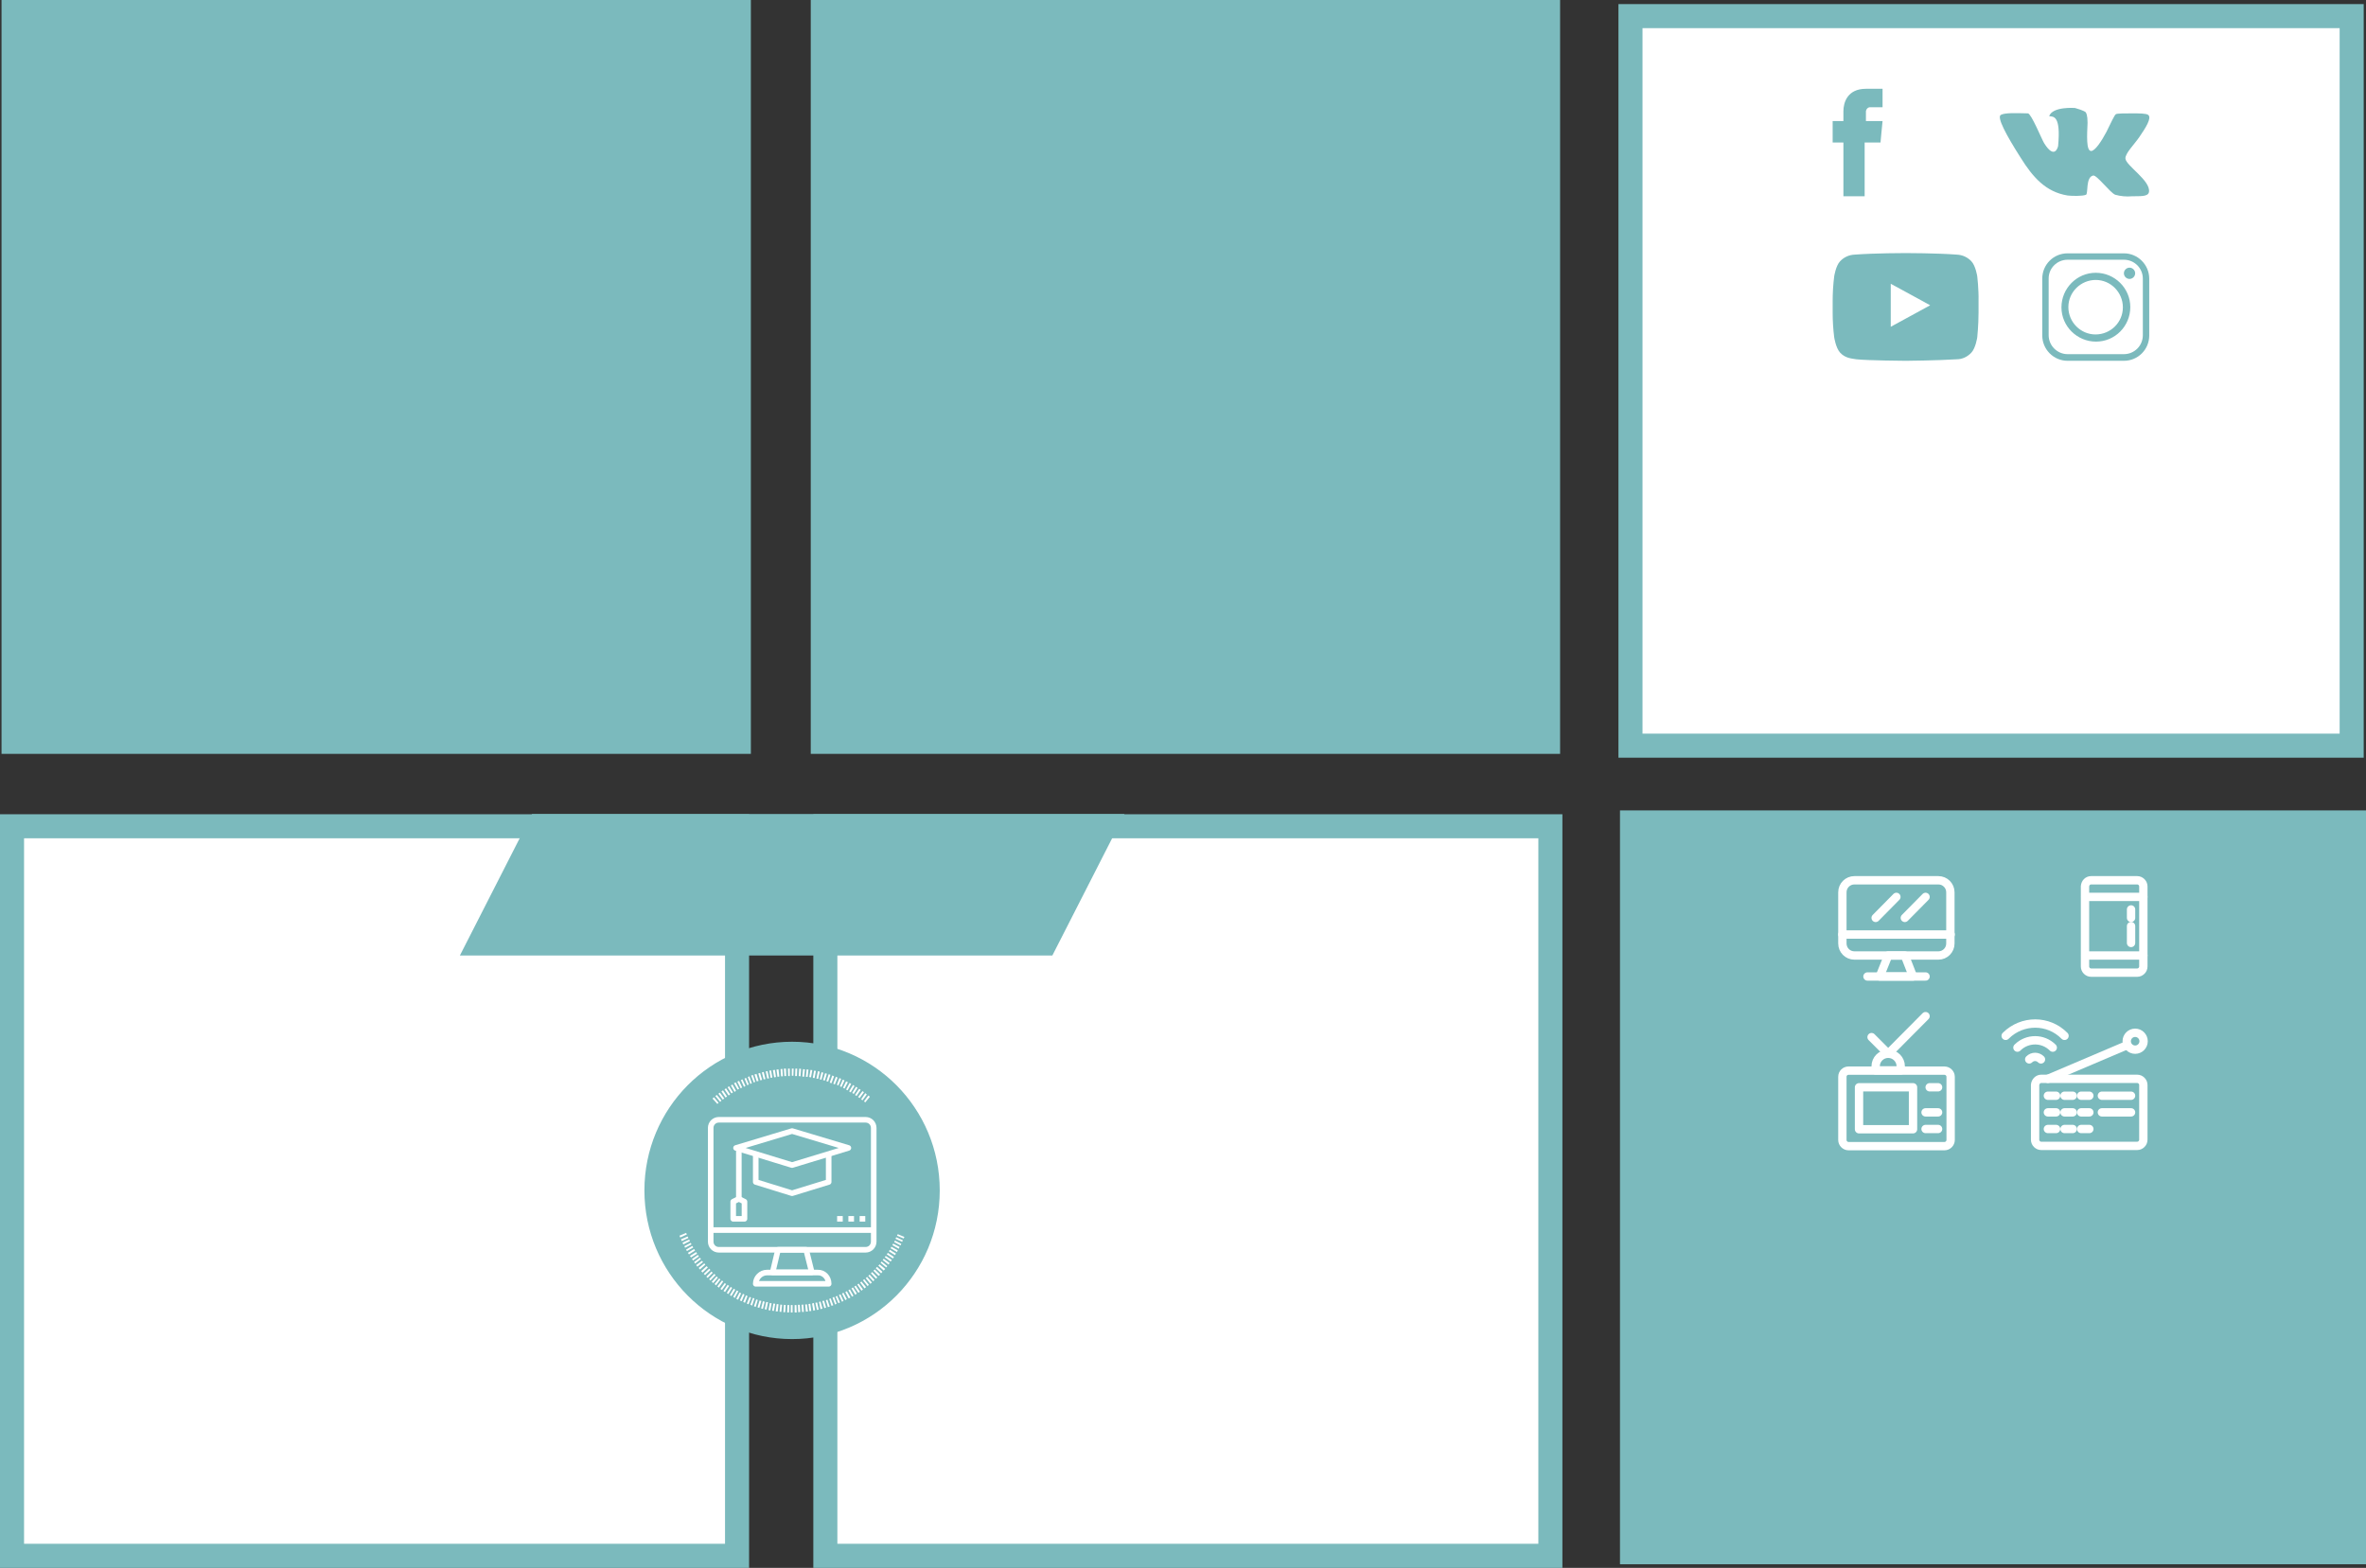 <?xml version="1.0" encoding="UTF-8"?> <!-- Generator: Adobe Illustrator 23.1.0, SVG Export Plug-In . SVG Version: 6.00 Build 0) --> <svg xmlns="http://www.w3.org/2000/svg" xmlns:xlink="http://www.w3.org/1999/xlink" id="Layer_1" x="0px" y="0px" viewBox="0 0 924.5 612.7" style="enable-background:new 0 0 924.5 612.7;" xml:space="preserve"><rect x="0" y="0" width="924.5" height="612.7" fill="#333333" stroke="none"/> <style type="text/css"> .st0{fill:#FFFFFF;} .st1{fill:#7BBABD;} .st2{fill:none;stroke:#FFFFFF;stroke-width:2.18;stroke-linejoin:round;} .st3{fill:none;stroke:#FFFFFF;stroke-width:3.26;stroke-linecap:round;stroke-linejoin:round;} .st4{fill-rule:evenodd;clip-rule:evenodd;fill:#7BBABD;} </style> <title>Медиа-кит-20</title> <rect x="4.7" y="322.9" class="st0" width="283.3" height="285.1"></rect> <path class="st1" d="M283.3,327.6v275.7H9.4V327.6H283.3 M292.7,318.2H0v294.5h292.7V318.2L292.7,318.2z"></path> <rect x="322.5" y="322.9" class="st0" width="283.3" height="285.1"></rect> <path class="st1" d="M601.1,327.6v275.7H327.2V327.6H601.1 M610.5,318.2H317.8v294.5h292.7V318.2L610.5,318.2z"></path> <ellipse class="st1" cx="309.5" cy="465.2" rx="57.7" ry="58.1"></ellipse> <polygon class="st0" points="309.4,417.6 310.1,417.6 310,420.4 309.4,420.4 "></polygon> <path class="st0" d="M308.6,417.6l0,2.9H308l-0.1-2.9H308.6z"></path> <path class="st0" d="M310.8,417.6h0.7l-0.1,2.9h-0.7L310.8,417.6z"></path> <path class="st0" d="M307.1,417.6l0.1,2.9h-0.7l-0.2-2.9H307.1z"></path> <polygon class="st0" points="312.3,417.6 313,417.7 312.8,420.6 312.1,420.5 "></polygon> <polygon class="st0" points="305.7,417.7 305.9,420.6 305.2,420.6 305,417.8 "></polygon> <path class="st0" d="M313.8,417.8l0.7,0.1l-0.3,2.9l-0.7-0.1L313.8,417.8z"></path> <path class="st0" d="M304.2,417.9l0.3,2.8l-0.7,0.1l-0.4-2.8L304.2,417.9z"></path> <polygon class="st0" points="315.2,417.9 315.9,418 315.6,420.8 314.9,420.8 "></polygon> <polygon class="st0" points="302.8,418.1 303.2,420.9 302.5,421 302,418.2 "></polygon> <path class="st0" d="M316.7,418.1l0.7,0.1l-0.5,2.8l-0.7-0.1L316.7,418.1z"></path> <polygon class="st0" points="301.3,418.3 301.8,421.1 301.1,421.2 300.6,418.4 "></polygon> <polygon class="st0" points="318.1,418.4 318.8,418.5 318.3,421.3 317.6,421.2 "></polygon> <path class="st0" d="M299.9,418.6l0.6,2.8l-0.7,0.1l-0.6-2.8L299.9,418.6z"></path> <path class="st0" d="M319.6,418.6l0.7,0.2l-0.6,2.8l-0.7-0.1L319.6,418.6z"></path> <polygon class="st0" points="298.4,418.9 299.1,421.7 298.4,421.8 297.7,419.1 "></polygon> <polygon class="st0" points="321,419 321.7,419.2 321,421.9 320.3,421.8 "></polygon> <polygon class="st0" points="297,419.3 297.8,422 297.1,422.2 296.3,419.5 "></polygon> <path class="st0" d="M322.4,419.4l0.7,0.2l-0.8,2.7l-0.7-0.2L322.4,419.4z"></path> <path class="st0" d="M295.6,419.7l0.8,2.7l-0.7,0.2l-0.9-2.7L295.6,419.7z"></path> <path class="st0" d="M323.8,419.8l0.7,0.2l-0.9,2.7l-0.7-0.2L323.8,419.8z"></path> <path class="st0" d="M294.2,420.1l0.9,2.7l-0.6,0.2l-1-2.7L294.2,420.1z"></path> <path class="st0" d="M325.2,420.3l0.7,0.3l-1,2.7l-0.7-0.2L325.2,420.3z"></path> <path class="st0" d="M292.8,420.6l1,2.7l-0.6,0.3l-1-2.7L292.8,420.6z"></path> <path class="st0" d="M326.6,420.8l0.7,0.3l-1.1,2.7l-0.6-0.3L326.6,420.8z"></path> <path class="st0" d="M291.5,421.2l1.1,2.6l-0.6,0.3l-1.1-2.6L291.5,421.2z"></path> <path class="st0" d="M328,421.3l0.7,0.3l-1.1,2.6l-0.6-0.3L328,421.3z"></path> <path class="st0" d="M290.1,421.8l1.2,2.6l-0.6,0.3l-1.2-2.6L290.1,421.8z"></path> <path class="st0" d="M329.3,421.9l0.7,0.3l-1.2,2.6l-0.6-0.3L329.3,421.9z"></path> <path class="st0" d="M288.8,422.4l1.2,2.6l-0.6,0.3l-1.3-2.6L288.8,422.4z"></path> <path class="st0" d="M330.6,422.6l0.7,0.3l-1.3,2.5l-0.6-0.3L330.6,422.6z"></path> <path class="st0" d="M287.5,423l1.3,2.5l-0.6,0.3l-1.4-2.5L287.5,423z"></path> <path class="st0" d="M332,423.2l0.6,0.4l-1.4,2.5l-0.6-0.3L332,423.2z"></path> <path class="st0" d="M286.2,423.8l1.4,2.5l-0.6,0.4l-1.4-2.5L286.2,423.8z"></path> <path class="st0" d="M333.3,424l0.6,0.4l-1.5,2.5l-0.6-0.4L333.3,424z"></path> <path class="st0" d="M284.9,424.5l1.5,2.4l-0.6,0.4l-1.5-2.4L284.9,424.5z"></path> <path class="st0" d="M334.5,424.7l0.6,0.4l-1.5,2.4l-0.6-0.4L334.5,424.7z"></path> <polygon class="st0" points="283.7,425.3 285.3,427.7 284.7,428.1 283.1,425.7 "></polygon> <path class="st0" d="M335.7,425.5l0.6,0.4l-1.6,2.4l-0.6-0.4L335.7,425.5z"></path> <polygon class="st0" points="282.5,426.1 284.1,428.5 283.5,428.9 281.9,426.5 "></polygon> <path class="st0" d="M337,426.4l0.6,0.4l-1.7,2.3l-0.6-0.4L337,426.4z"></path> <polygon class="st0" points="281.3,427 283,429.3 282.4,429.7 280.7,427.4 "></polygon> <path class="st0" d="M338.1,427.2l0.6,0.5l-1.7,2.3l-0.5-0.4L338.1,427.2z"></path> <polygon class="st0" points="280.1,427.9 281.9,430.1 281.4,430.6 279.5,428.3 "></polygon> <path class="st0" d="M339.3,428.1l0.6,0.5l-1.8,2.2l-0.5-0.4L339.3,428.1z"></path> <path class="st0" d="M279,428.8l1.8,2.2c-0.2,0.1-0.4,0.3-0.5,0.4l-1.9-2.1C278.6,429.1,278.8,429,279,428.8z"></path> <polygon class="st0" points="309.7,512.9 309,512.9 309,510 309.7,510 "></polygon> <path class="st0" d="M310.5,512.9V510h0.7l0.1,2.9H310.5z"></path> <path class="st0" d="M308.3,512.9h-0.7l0.1-2.9h0.7L308.3,512.9z"></path> <path class="st0" d="M311.9,512.8l-0.1-2.9h0.7l0.2,2.8L311.9,512.8z"></path> <polygon class="st0" points="306.8,512.8 306.1,512.8 306.3,509.9 307,510 "></polygon> <polygon class="st0" points="313.4,512.7 313.2,509.9 313.9,509.8 314.1,512.7 "></polygon> <path class="st0" d="M305.3,512.7l-0.7-0.1l0.3-2.8l0.7,0.1L305.3,512.7z"></path> <path class="st0" d="M314.9,512.6l-0.3-2.8l0.7-0.1l0.4,2.8L314.9,512.6z"></path> <polygon class="st0" points="303.9,512.5 303.1,512.5 303.5,509.6 304.2,509.7 "></polygon> <polygon class="st0" points="316.3,512.4 315.9,509.6 316.6,509.5 317,512.3 "></polygon> <path class="st0" d="M302.4,512.3c-0.3,0-0.5-0.1-0.7-0.1l0.5-2.8l0.7,0.1L302.4,512.3z"></path> <polygon class="st0" points="317.8,512.2 317.3,509.4 318,509.2 318.5,512 "></polygon> <polygon class="st0" points="301,512.1 300.3,512 300.8,509.2 301.5,509.3 "></polygon> <path class="st0" d="M319.2,511.9l-0.6-2.8l0.7-0.1l0.6,2.8L319.2,511.9z"></path> <path class="st0" d="M299.5,511.8l-0.7-0.2l0.6-2.8l0.7,0.1L299.5,511.8z"></path> <polygon class="st0" points="320.6,511.6 320,508.8 320.6,508.6 321.4,511.4 "></polygon> <polygon class="st0" points="298.1,511.5 297.4,511.3 298.1,508.5 298.8,508.7 "></polygon> <polygon class="st0" points="322.1,511.2 321.3,508.4 322,508.3 322.8,511 "></polygon> <path class="st0" d="M296.7,511.1l-0.7-0.2l0.8-2.7l0.7,0.2L296.7,511.1z"></path> <path class="st0" d="M323.5,510.8l-0.8-2.7l0.6-0.2l0.9,2.7L323.5,510.8z"></path> <path class="st0" d="M295.3,510.7l-0.7-0.2l0.9-2.7l0.6,0.2L295.3,510.7z"></path> <path class="st0" d="M324.9,510.3l-0.9-2.7l0.6-0.2l1,2.7L324.9,510.3z"></path> <path class="st0" d="M293.9,510.2l-0.7-0.3l1-2.7l0.6,0.2L293.9,510.2z"></path> <path class="st0" d="M326.3,509.8l-1-2.7l0.6-0.3l1,2.7L326.3,509.8z"></path> <path class="st0" d="M292.5,509.7l-0.7-0.3l1.1-2.6l0.6,0.3L292.5,509.7z"></path> <path class="st0" d="M327.6,509.3l-1.1-2.6c0.2-0.1,0.4-0.2,0.6-0.3l1.1,2.6L327.6,509.3z"></path> <path class="st0" d="M291.1,509.1l-0.7-0.3l1.1-2.6l0.6,0.3L291.1,509.1z"></path> <path class="st0" d="M329,508.7l-1.2-2.6l0.6-0.3l1.2,2.6L329,508.7z"></path> <path class="st0" d="M289.8,508.5l-0.7-0.3l1.2-2.6l0.6,0.3L289.8,508.5z"></path> <path class="st0" d="M330.3,508.1l-1.3-2.6l0.6-0.3l1.3,2.5L330.3,508.1z"></path> <path class="st0" d="M288.4,507.9l-0.7-0.3l1.3-2.5l0.6,0.3L288.4,507.9z"></path> <path class="st0" d="M331.6,507.4l-1.3-2.5l0.6-0.3l1.4,2.5L331.6,507.4z"></path> <path class="st0" d="M287.1,507.2l-0.6-0.4l1.4-2.5l0.6,0.3L287.1,507.2z"></path> <path class="st0" d="M332.9,506.7l-1.4-2.5l0.6-0.3l1.4,2.5L332.9,506.7z"></path> <path class="st0" d="M285.8,506.5l-0.6-0.4l1.5-2.5l0.6,0.4L285.8,506.5z"></path> <path class="st0" d="M334.2,506l-1.5-2.5l0.6-0.4l1.5,2.4L334.2,506z"></path> <path class="st0" d="M284.6,505.7l-0.6-0.4l1.5-2.4l0.6,0.4L284.6,505.7z"></path> <polygon class="st0" points="335.4,505.2 333.8,502.8 334.4,502.4 336,504.8 "></polygon> <path class="st0" d="M283.3,504.9l-0.6-0.4l1.6-2.4l0.6,0.4L283.3,504.9z"></path> <polygon class="st0" points="336.6,504.4 335,502 335.5,501.6 337.2,503.9 "></polygon> <path class="st0" d="M282.1,504.1l-0.6-0.4l1.7-2.3l0.5,0.4L282.1,504.1z"></path> <polygon class="st0" points="337.8,503.5 336.1,501.2 336.6,500.8 338.4,503 "></polygon> <path class="st0" d="M280.9,503.2l-0.6-0.5l1.8-2.3l0.5,0.4L280.9,503.2z"></path> <polygon class="st0" points="339,502.6 337.2,500.3 337.7,499.9 339.5,502.1 "></polygon> <path class="st0" d="M279.8,502.3l-0.6-0.5l1.8-2.2l0.5,0.4L279.8,502.3z"></path> <path class="st0" d="M340.1,501.7l-1.8-2.2l0.5-0.5l1.9,2.2L340.1,501.7z"></path> <path class="st0" d="M278.7,501.4l-0.6-0.5l1.9-2.1l0.5,0.5L278.7,501.4z"></path> <path class="st0" d="M341.2,500.7l-1.9-2.1l0.5-0.5l1.9,2.1L341.2,500.7z"></path> <path class="st0" d="M277.6,500.4l-0.5-0.5l2-2.1l0.5,0.5L277.6,500.4z"></path> <polygon class="st0" points="342.3,499.7 340.3,497.6 340.8,497.1 342.8,499.2 "></polygon> <path class="st0" d="M276.5,499.4l-0.5-0.5l2-2l0.5,0.5L276.5,499.4z"></path> <path class="st0" d="M343.3,498.6l-2-2l0.5-0.5l2.1,2L343.3,498.6z"></path> <path class="st0" d="M275.5,498.3c-0.2-0.2-0.4-0.4-0.5-0.5l2.1-2l0.5,0.5L275.5,498.3z"></path> <path class="st0" d="M344.3,497.6l-2.1-2c0.2-0.2,0.3-0.3,0.5-0.5l2.1,1.9L344.3,497.6z"></path> <path class="st0" d="M274.5,497.3l-0.5-0.6l2.1-1.9l0.5,0.5L274.5,497.3z"></path> <path class="st0" d="M345.3,496.5l-2.1-1.9l0.5-0.5l2.2,1.8L345.3,496.5z"></path> <path class="st0" d="M273.5,496.1l-0.5-0.6l2.2-1.8l0.4,0.5L273.5,496.1z"></path> <path class="st0" d="M346.3,495.3l-2.2-1.8c0.1-0.2,0.3-0.4,0.4-0.5l2.2,1.8L346.3,495.3z"></path> <path class="st0" d="M272.5,495c-0.2-0.2-0.3-0.4-0.5-0.6l2.3-1.7l0.4,0.5L272.5,495z"></path> <polygon class="st0" points="347.2,494.2 344.9,492.4 345.3,491.9 347.6,493.6 "></polygon> <path class="st0" d="M271.6,493.8c-0.1-0.2-0.3-0.4-0.4-0.6l2.3-1.7l0.4,0.5L271.6,493.8z"></path> <polygon class="st0" points="348,493 345.7,491.3 346.1,490.8 348.5,492.4 "></polygon> <path class="st0" d="M270.8,492.6l-0.4-0.6l2.3-1.6l0.4,0.6L270.8,492.6z"></path> <path class="st0" d="M348.9,491.8l-2.4-1.6l0.4-0.6l2.4,1.6C349.2,491.4,349,491.6,348.9,491.8z"></path> <path class="st0" d="M270,491.4l-0.4-0.6l2.4-1.5l0.4,0.6L270,491.4z"></path> <path class="st0" d="M349.7,490.5l-2.4-1.5l0.4-0.6l2.4,1.5L349.7,490.5z"></path> <polygon class="st0" points="269.2,490.2 268.8,489.6 271.2,488.1 271.6,488.7 "></polygon> <polygon class="st0" points="350.5,489.3 348,487.8 348.3,487.2 350.8,488.6 "></polygon> <polygon class="st0" points="268.4,488.9 268.1,488.3 270.5,486.9 270.9,487.5 "></polygon> <path class="st0" d="M351.2,488l-2.5-1.4c0.1-0.2,0.2-0.4,0.3-0.6l2.5,1.3C351.4,487.5,351.3,487.8,351.2,488z"></path> <path class="st0" d="M267.7,487.6l-0.3-0.6l2.5-1.3l0.3,0.6L267.7,487.6z"></path> <path class="st0" d="M351.9,486.7l-2.5-1.3l0.3-0.6l2.5,1.3C352.1,486.2,352,486.5,351.9,486.7z"></path> <path class="st0" d="M267,486.3c-0.1-0.2-0.2-0.4-0.3-0.7l2.6-1.2c0.1,0.2,0.2,0.4,0.3,0.6L267,486.3z"></path> <path class="st0" d="M352.5,485.3l-2.6-1.2c0.1-0.2,0.2-0.4,0.3-0.6l2.6,1.2C352.7,484.9,352.6,485.1,352.5,485.3z"></path> <path class="st0" d="M266.4,485c-0.1-0.2-0.2-0.5-0.3-0.7l2.6-1.1l0.3,0.6L266.4,485z"></path> <path class="st0" d="M353.1,484l-2.6-1.1l0.3-0.6l2.6,1.1C353.3,483.5,353.2,483.8,353.1,484z"></path> <path class="st0" d="M265.8,483.6c-0.1-0.2-0.2-0.5-0.3-0.7l2.6-1.1c0.1,0.2,0.2,0.4,0.3,0.6L265.8,483.6z"></path> <path class="st2" d="M280.9,437.6h57.3c1.8,0,3.2,1.4,3.2,3.2v44.4c0,1.8-1.4,3.2-3.2,3.2h-57.3c-1.8,0-3.2-1.4-3.2-3.2v-44.4 C277.7,439,279.1,437.6,280.9,437.6z"></path> <path class="st2" d="M323.8,501.7h-28.5c0-2.4,2-4.4,4.4-4.4h19.8C321.9,497.2,323.8,499.2,323.8,501.7 C323.8,501.6,323.8,501.6,323.8,501.7L323.8,501.7z"></path> <polygon class="st2" points="317.2,497.2 301.9,497.2 304,488.4 315,488.4 "></polygon> <line class="st2" x1="277.7" y1="480.7" x2="341.4" y2="480.7"></line> <polygon class="st2" points="287.6,448.6 309.5,455.3 331.5,448.6 309.5,442 "></polygon> <polyline class="st2" points="295.3,450.9 295.3,461.9 309.5,466.3 323.8,461.9 323.8,450.9 "></polyline> <line class="st2" x1="288.7" y1="449.7" x2="288.7" y2="468.5"></line> <polygon class="st2" points="288.7,468.5 286.5,469.6 286.5,476.3 290.9,476.3 290.9,469.6 "></polygon> <line class="st2" x1="338.1" y1="476.3" x2="335.9" y2="476.3"></line> <line class="st2" x1="333.7" y1="476.3" x2="331.5" y2="476.3"></line> <line class="st2" x1="329.3" y1="476.3" x2="327.1" y2="476.3"></line> <rect x="0.6" y="0" class="st1" width="292.8" height="294.6"></rect> <rect x="316.8" y="0" class="st1" width="292.8" height="294.6"></rect> <rect x="637.1" y="6.3" class="st0" width="281.8" height="285.1"></rect> <path class="st1" d="M914.2,11v275.7H641.8V11H914.2 M923.6,1.6H632.4v294.5h291.2V1.6L923.6,1.6z"></path> <rect x="633" y="316.7" class="st1" width="291.5" height="294.6"></rect> <path class="st3" d="M802.1,409.4c-3.8-3.8-9.9-3.8-13.7-0.1c0,0,0,0-0.1,0.1"></path> <path class="st3" d="M806.7,404.8c-6.3-6.4-16.5-6.4-22.9-0.1c0,0-0.1,0.1-0.1,0.1"></path> <path class="st3" d="M797.5,414c-1.3-1.3-3.3-1.3-4.6,0c0,0,0,0,0,0"></path> <path class="st3" d="M722.3,418.4h37.5c1.3,0,2.4,1.1,2.4,2.4v24.7c0,1.3-1.1,2.4-2.4,2.4h-37.5c-1.3,0-2.4-1.1-2.4-2.4v-24.7 C719.9,419.4,721,418.4,722.3,418.4z"></path> <rect x="726.4" y="424.9" class="st3" width="21.1" height="16.4"></rect> <line class="st3" x1="754" y1="424.9" x2="757.3" y2="424.9"></line> <line class="st3" x1="752.4" y1="434.7" x2="757.3" y2="434.7"></line> <line class="st3" x1="752.4" y1="441.2" x2="757.3" y2="441.2"></line> <path class="st3" d="M737.8,411.8L737.8,411.8c-2.7,0-4.9,2.2-4.9,4.9c0,0,0,0,0,0v1.6h9.8v-1.6C742.7,414,740.5,411.8,737.8,411.8z "></path> <polyline class="st3" points="731.3,405.3 737.8,411.8 752.4,397.1 "></polyline> <path class="st3" d="M797.6,421.6h37.5c1.3,0,2.4,1.1,2.4,2.4v21.4c0,1.3-1.1,2.4-2.4,2.4h-37.5c-1.3,0-2.4-1.1-2.4-2.4V424 C795.3,422.7,796.3,421.6,797.6,421.6z"></path> <line class="st3" x1="832.7" y1="428.2" x2="821.3" y2="428.2"></line> <line class="st3" x1="832.7" y1="434.7" x2="821.3" y2="434.7"></line> <line class="st3" x1="800.2" y1="428.2" x2="803.4" y2="428.2"></line> <line class="st3" x1="806.7" y1="428.2" x2="809.9" y2="428.2"></line> <line class="st3" x1="813.2" y1="428.2" x2="816.4" y2="428.2"></line> <line class="st3" x1="800.2" y1="434.7" x2="803.4" y2="434.7"></line> <line class="st3" x1="806.7" y1="434.7" x2="809.9" y2="434.7"></line> <line class="st3" x1="813.2" y1="434.7" x2="816.4" y2="434.7"></line> <line class="st3" x1="800.2" y1="441.2" x2="803.4" y2="441.2"></line> <line class="st3" x1="806.7" y1="441.2" x2="809.9" y2="441.2"></line> <line class="st3" x1="813.2" y1="441.2" x2="816.4" y2="441.2"></line> <line class="st3" x1="800.2" y1="421.6" x2="831" y2="408.5"></line> <ellipse class="st3" cx="834.3" cy="406.9" rx="3.3" ry="3.3"></ellipse> <path class="st3" d="M724.6,344h32.8c2.6,0,4.7,2.1,4.7,4.7v20c0,2.6-2.1,4.7-4.7,4.7h-32.8c-2.6,0-4.7-2.1-4.7-4.7v-20 C719.9,346.1,722,344,724.6,344z"></path> <line class="st3" x1="719.9" y1="365.2" x2="762.2" y2="365.2"></line> <polygon class="st3" points="747.5,381.6 734.5,381.6 737.8,373.4 744.3,373.4 "></polygon> <line class="st3" x1="729.7" y1="381.6" x2="752.4" y2="381.6"></line> <line class="st3" x1="732.9" y1="358.7" x2="741" y2="350.5"></line> <line class="st3" x1="744.3" y1="358.7" x2="752.4" y2="350.5"></line> <path class="st3" d="M817.1,344h18c1.3,0,2.4,1.1,2.4,2.4v31.3c0,1.3-1.1,2.4-2.4,2.4h-18c-1.3,0-2.4-1.1-2.4-2.4v-31.3 C814.8,345,815.8,344,817.1,344z"></path> <line class="st3" x1="814.8" y1="350.5" x2="837.5" y2="350.5"></line> <line class="st3" x1="814.8" y1="373.4" x2="837.5" y2="373.4"></line> <line class="st3" x1="832.7" y1="368.5" x2="832.7" y2="361.9"></line> <line class="st3" x1="832.7" y1="355.4" x2="832.7" y2="358.7"></line> <polygon class="st1" points="411.2,373.4 179.7,373.4 207.9,318.1 439.4,318.1 "></polygon> <g> <path class="st4" d="M754.2,119.3l-15.4,8.4v-16.8l7,3.8L754.2,119.3L754.2,119.3z M772.6,108c0,0-0.6-4.1-2.3-5.9 c-1.5-1.6-3.5-2.5-5.7-2.6c-8-0.6-19.9-0.6-19.9-0.6h-0.1c0,0-11.9,0-19.9,0.6c-2.2,0.1-4.2,1-5.7,2.6c-1.7,1.8-2.3,5.9-2.3,5.9 c-0.4,3.2-0.6,6.4-0.6,9.6v4.6c0,3.2,0.2,6.4,0.6,9.6c0,0,0.6,4.1,2.3,6c2.2,2.4,5,2.3,6.3,2.6c4.5,0.5,19.4,0.6,19.4,0.6 s12-0.1,19.9-0.6c2.2,0,4.2-1,5.7-2.6c1.7-1.8,2.3-6,2.3-6s0.5-4.8,0.5-9.6v-4.6C773.2,112.9,772.6,108,772.6,108z"></path> <path class="st4" d="M729.1,47.3v-3.4c-0.1-1,0.6-1.9,1.5-2c0.1,0,0.2,0,0.3,0h4.7v-7.2h-6.5c-7.2,0-8.8,5.3-8.8,8.8v3.8h-4.2v8.4 h4.2v21h8.3v-21h6.2l0.3-3.3l0.5-5.1L729.1,47.3z"></path> <path class="st4" d="M839.4,44.9c-0.8-0.6-3.6-0.6-6.3-0.6s-5.7,0-6.3,0.3s-2,3.5-3.7,6.9c-2,3.8-4.5,7.5-6,7.5 c-2,0-1.6-6.3-1.4-11c0-3-0.5-4-0.9-4.3c-1.3-0.7-2.6-1.1-4-1.5c0,0-8.8-0.7-10.1,3.2c1.7,0.2,4.6-0.3,3.5,11.6 c-0.1,0.6-1.4,5.5-5.5-1.1c-1-1.7-5-11.5-6.3-11.6c-4.5-0.1-9-0.3-10.6,0.6c-1.6,0.9,2,7.7,7.8,16.8c4.7,7.5,9.7,13.3,18.3,14.7 c1.6,0.2,5.9,0.3,7.2-0.3c0.9-0.4-0.2-6.9,2.8-7.5c1.4-0.3,6.6,6.7,8.6,7.5c2.1,0.6,4.4,0.8,6.6,0.6c2.9-0.1,6.3,0.3,6.6-1.7 c0.7-4.4-8.9-10.2-9.2-13c-0.2-2,3.5-5.6,5.4-8.4C838.3,50.1,840.9,46.1,839.4,44.9L839.4,44.9z"></path> <path class="st4" d="M832.4,120c0-7.4-6.1-13.4-13.5-13.4c-7.4,0-13.4,6.1-13.4,13.5c0,7.4,6.1,13.4,13.5,13.4 C826.4,133.5,832.4,127.5,832.4,120z M832.1,104.6L832.1,104.6c1.2,0,2.2,1,2.2,2.2c0,1.2-1,2.2-2.2,2.2s-2.2-1-2.2-2.2 c0,0,0,0,0,0C829.9,105.6,830.9,104.6,832.1,104.6C832.1,104.6,832.1,104.6,832.1,104.6z M807.9,101.5h22c4.1,0,7.4,3.3,7.4,7.4 v22.1c0,4.1-3.3,7.4-7.4,7.4h-22c-4.1,0-7.4-3.4-7.4-7.4v-22.2C800.5,104.8,803.8,101.5,807.9,101.5L807.9,101.5z M829.9,99 L829.9,99c5.5,0,9.9,4.5,9.9,9.9v22.2c0,5.5-4.4,9.9-9.9,9.9h-22c-5.5,0-9.9-4.5-9.9-9.9v-22.2c0-5.5,4.4-9.9,9.9-9.9L829.9,99z M808.2,120c0-5.9,4.9-10.6,10.7-10.6c5.9,0,10.6,4.9,10.6,10.7c0,5.9-4.8,10.6-10.7,10.6C813,130.7,808.2,125.9,808.2,120 L808.2,120z"></path> </g> </svg> 